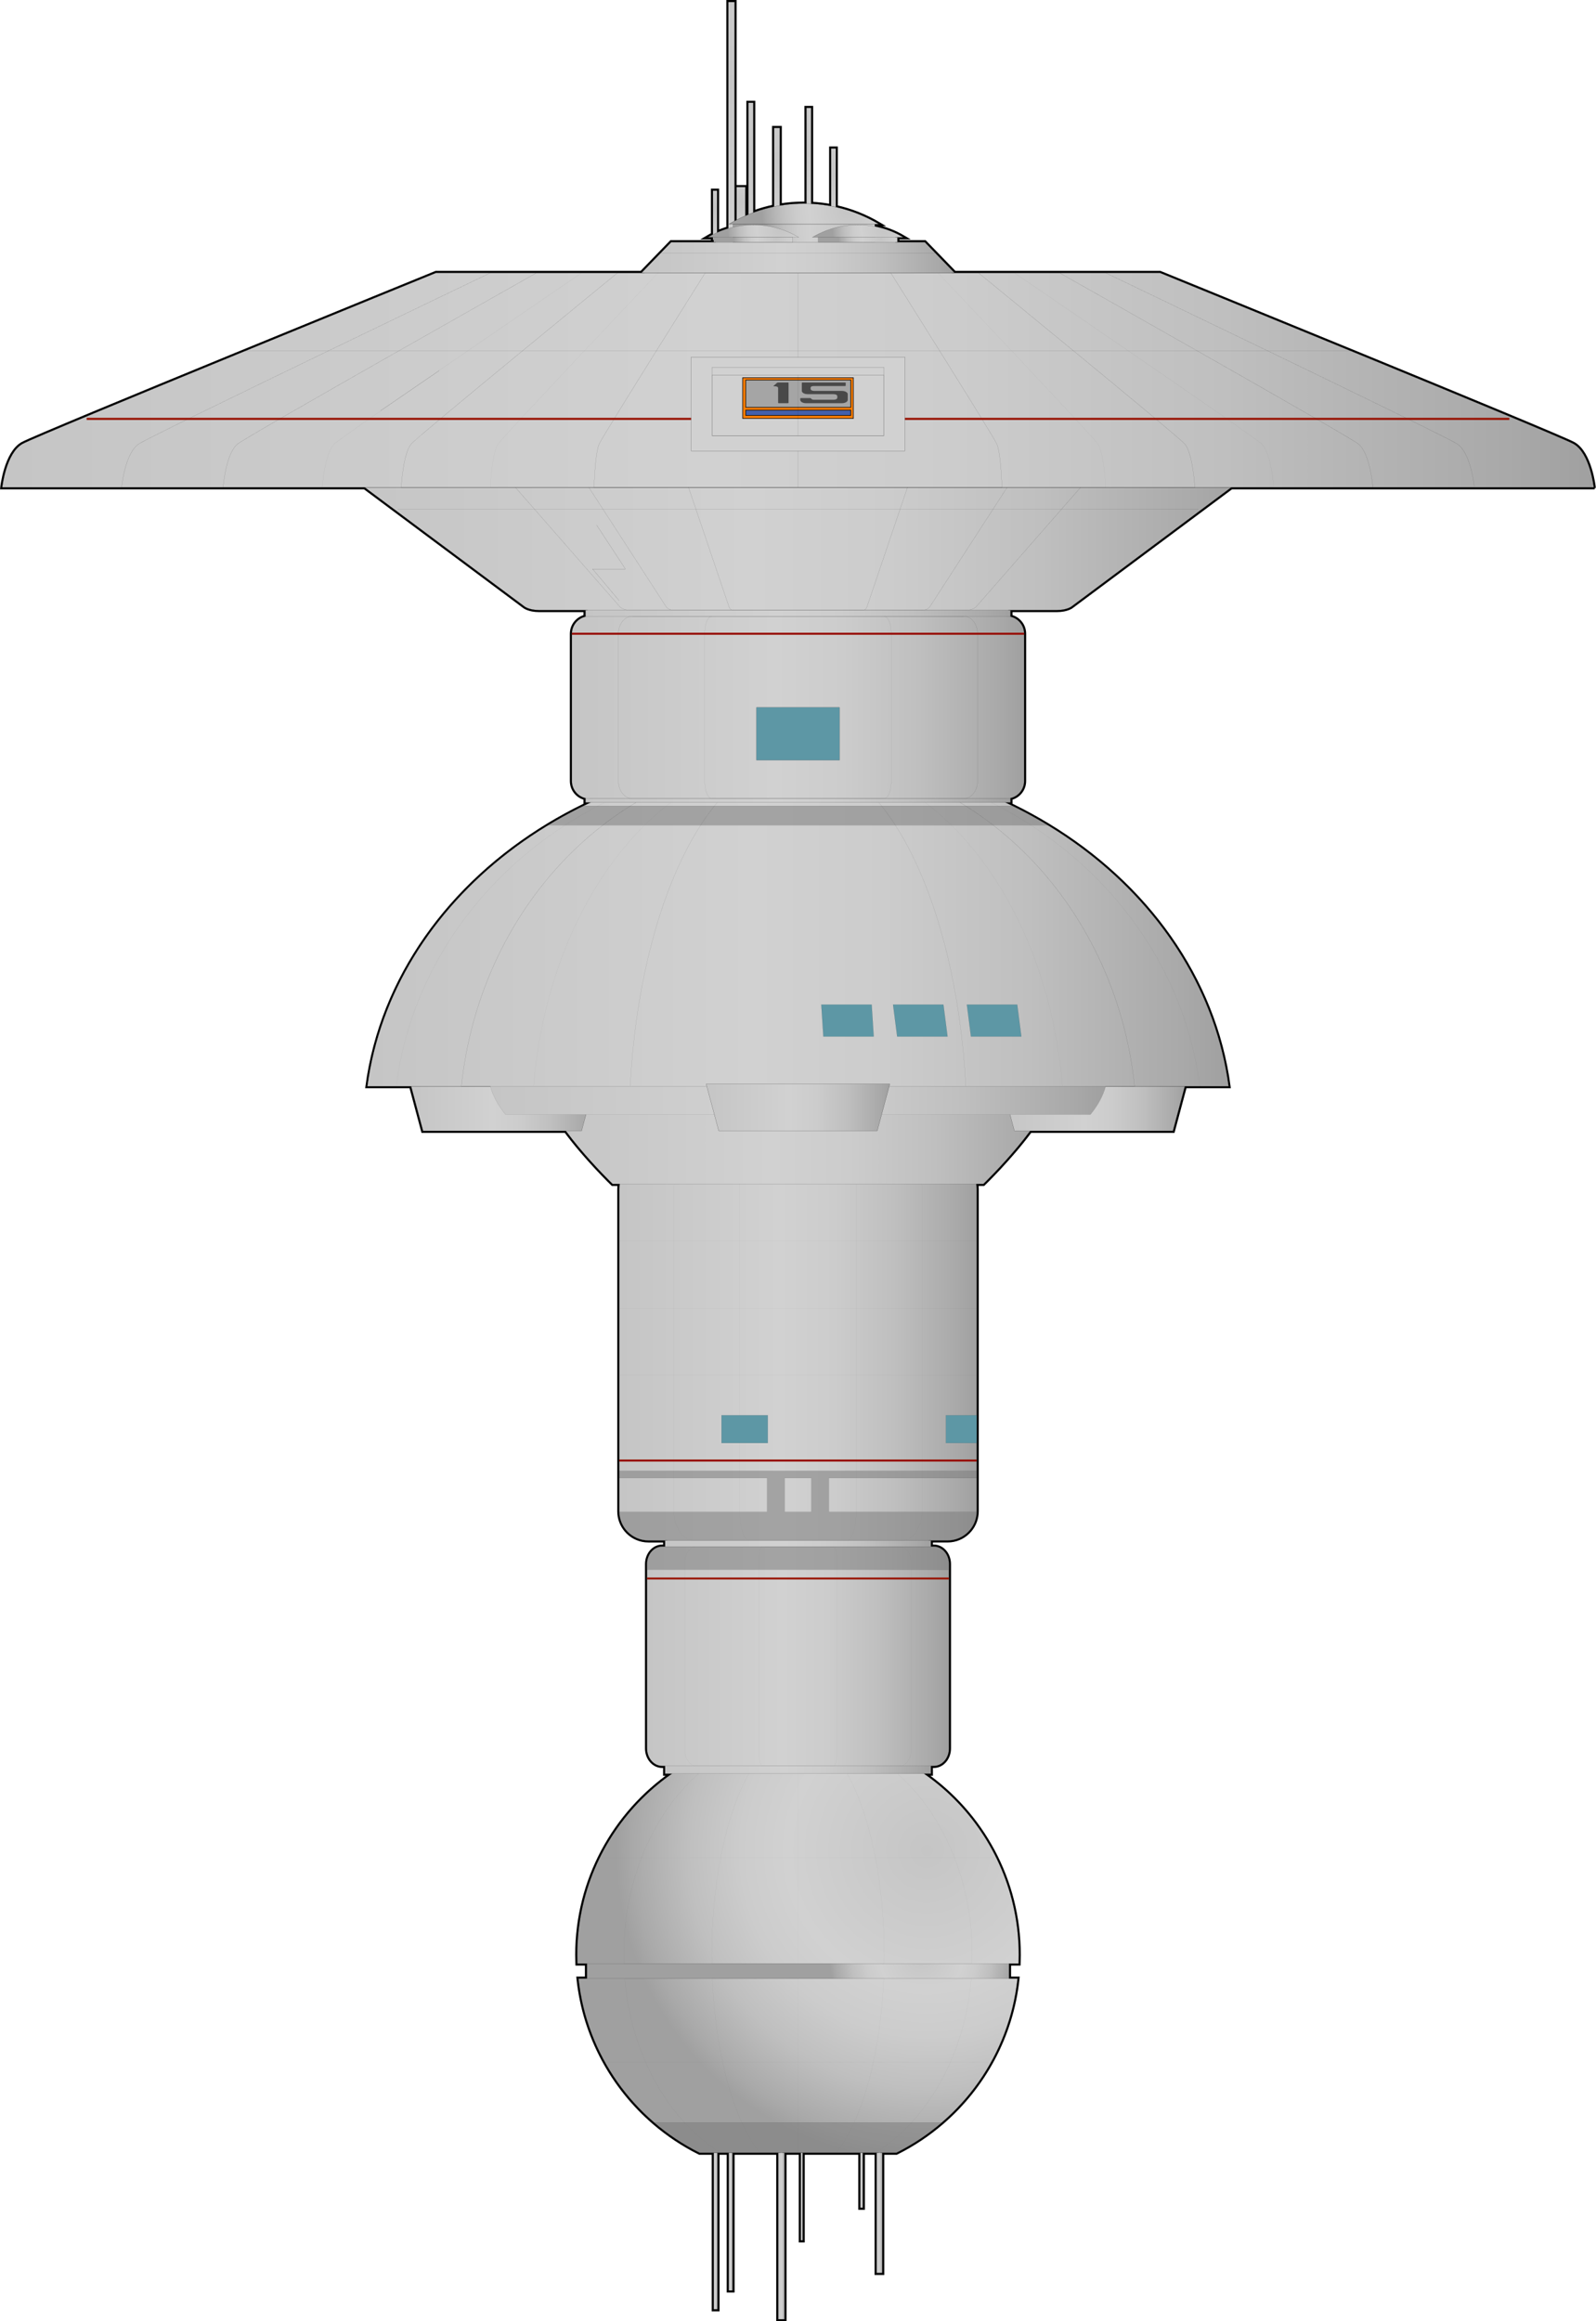 <?xml version="1.0" encoding="utf-8"?>
<!-- Generator: Adobe Illustrator 12.0.0, SVG Export Plug-In . SVG Version: 6.00 Build 51448)  -->
<!DOCTYPE svg PUBLIC "-//W3C//DTD SVG 1.1//EN" "http://www.w3.org/Graphics/SVG/1.1/DTD/svg11.dtd">
<svg  version="1.1" id="Layer_1" xmlns="http://www.w3.org/2000/svg" xmlns:xlink="http://www.w3.org/1999/xlink" width="1026.946" height="1493.361"
	 viewBox="0 0 1026.946 1493.361" overflow="visible" enable-background="new 0 0 1026.946 1493.361" xml:space="preserve">
<g>
	<path fill="none" stroke="#000000" stroke-width="2.645" d="M1012.39,285.543c-10.703-5.946-265.975-109.965-265.975-109.965
		H614.194l-19.144-19.752h-17.613v-3.148h3.807c-5.577-3.308-11.767-5.685-18.349-6.955v-1.538h2.563
		c-8.464-5.022-17.782-8.756-27.677-10.951V95.56h-2.977v37.066c-4.206-0.791-8.512-1.303-12.895-1.516V69.438h-2.977v61.574
		c-0.557-0.01-1.11-0.028-1.67-0.028c-5.289,0-10.473,0.443-15.524,1.28v-49.93h-3.637v50.6c-4.604,0.949-9.082,2.244-13.415,3.836
		V66.131h-3.118v71.848c-0.664,0.271-1.327,0.545-1.983,0.831v-18.451h-5.622v21.122c-0.443,0.229-0.883,0.464-1.322,0.7V1.323
		h-3.968v145.625c-2.5,0.726-4.927,1.619-7.274,2.663v-26.938h-2.645v28.176c-1.133,0.575-2.246,1.184-3.333,1.829h3.333v1.738
		h0.473v1.41h-27.333l-19.143,19.752h-132.22c0,0-255.272,104.019-265.976,109.965c-10.704,5.947-13.083,27.96-13.083,27.96h233.188
		l102.578,76.466c0,0,2.811,2.515,9.764,2.515h29.746v4.257c-5.015,1.133-8.764,5.607-8.764,10.964v94.777
		c0,5.357,3.749,9.831,8.764,10.963v2.822h3.447c-1.533,0.717-3.057,1.446-4.572,2.187l0,0c-0.003,0.002-0.006,0.003-0.01,0.004
		c-1.936,0.947-3.857,1.913-5.764,2.898l-0.091,0.047c-1.868,0.966-3.723,1.95-5.563,2.953c-0.071,0.039-0.142,0.077-0.212,0.116
		c-1.808,0.987-3.602,1.992-5.382,3.013c-0.085,0.048-0.169,0.096-0.253,0.145c-1.825,1.05-3.635,2.116-5.429,3.202
		c-0.008,0.005-0.016,0.01-0.023,0.014l0,0c-63.254,38.298-107.115,98.605-116.437,167.944h28.068l7.7,28.723h91.853
		c13.107,17.738,30.118,34.142,30.118,34.142h4.614c-0.207,1.114-0.328,2.258-0.328,3.432v207.186c0,4.606,1.668,8.819,4.425,12.082
		c0.004,0.006,0.009,0.01,0.013,0.016c0.376,0.443,0.771,0.871,1.186,1.279c0.03,0.03,0.064,0.057,0.096,0.087
		c0.392,0.38,0.796,0.746,1.219,1.09c0.068,0.056,0.142,0.104,0.211,0.157c0.395,0.313,0.795,0.615,1.215,0.895
		c0.112,0.075,0.233,0.14,0.349,0.213c0.386,0.244,0.773,0.487,1.177,0.704c0.165,0.089,0.339,0.161,0.507,0.244
		c0.367,0.184,0.732,0.369,1.112,0.528c0.225,0.095,0.461,0.168,0.69,0.253c0.337,0.126,0.669,0.26,1.014,0.367
		c0.29,0.089,0.59,0.151,0.886,0.228c0.299,0.076,0.592,0.165,0.896,0.227c0.369,0.075,0.75,0.119,1.127,0.172
		c0.241,0.033,0.476,0.084,0.719,0.109c0.625,0.063,1.261,0.096,1.903,0.096h10.744v3.973h-1.923c-5.366,0-9.718,5.036-9.718,11.248
		v118.584c0,6.213,4.352,11.248,9.718,11.248h1.923v5.023h4.406c-36.842,25.664-60.958,68.328-60.958,116.632
		c0,1.839,0.046,3.667,0.116,5.489h6.14v9.699h-5.445c3.925,36.923,21.997,69.615,48.69,92.563l0,0
		c0.086,0.074,0.177,0.146,0.263,0.221c1.022,0.873,2.052,1.736,3.099,2.582c0.045,0.035,0.092,0.07,0.137,0.105
		c1.092,0.881,2.197,1.748,3.315,2.596c0.042,0.032,0.085,0.063,0.126,0.094c1.125,0.85,2.26,1.687,3.411,2.504
		c0.029,0.021,0.06,0.041,0.089,0.062c1.164,0.826,2.339,1.636,3.528,2.427c0.052,0.035,0.106,0.066,0.158,0.102
		c1.167,0.775,2.346,1.535,3.537,2.275c0.184,0.114,0.372,0.221,0.557,0.334c1.065,0.656,2.134,1.305,3.218,1.932
		c0.362,0.211,0.733,0.408,1.098,0.615c0.914,0.518,1.825,1.039,2.751,1.537c1.297,0.699,2.605,1.377,3.925,2.036h9.117v100.727
		h2.419v-100.727h7.255v88.634h2.419v-88.634h29.427v107.14h4.03v-107.14h10.481v56.385h1.209v-56.385h37.085v35.424h1.613v-35.424
		h8.869v77.346h3.627v-77.346h9.118c1.32-0.659,2.628-1.337,3.925-2.036c0.927-0.498,1.838-1.02,2.752-1.537
		c0.365-0.207,0.736-0.404,1.098-0.615c1.084-0.627,2.154-1.275,3.219-1.932c0.185-0.113,0.373-0.22,0.557-0.334
		c1.191-0.74,2.369-1.5,3.537-2.275c0.052-0.035,0.105-0.066,0.158-0.102c1.188-0.791,2.363-1.601,3.527-2.427
		c0.029-0.021,0.061-0.04,0.09-0.062c1.15-0.817,2.285-1.654,3.41-2.504c0.042-0.031,0.085-0.062,0.127-0.094
		c1.119-0.848,2.223-1.715,3.315-2.596c0.046-0.035,0.092-0.07,0.138-0.105c1.046-0.846,2.076-1.709,3.098-2.582
		c0.087-0.075,0.178-0.146,0.264-0.221l0,0c26.693-22.947,44.766-55.64,48.69-92.563h-5.445v-9.699h6.14
		c0.069-1.822,0.115-3.65,0.115-5.489c0-48.304-24.115-90.968-60.957-116.632h4.406v-5.023h1.923c5.366,0,9.718-5.035,9.718-11.248
		V1006.24c0-6.212-4.35-11.248-9.718-11.248h-1.923v-3.973h10.744c0.643,0,1.277-0.033,1.902-0.096
		c0.244-0.025,0.479-0.076,0.72-0.109c0.378-0.053,0.758-0.097,1.127-0.172c0.304-0.062,0.597-0.15,0.896-0.227
		c0.295-0.076,0.596-0.139,0.886-0.228c0.345-0.107,0.677-0.241,1.013-0.367c0.23-0.085,0.466-0.158,0.691-0.253
		c0.379-0.159,0.745-0.345,1.111-0.528c0.168-0.083,0.343-0.155,0.508-0.244c0.404-0.217,0.791-0.46,1.177-0.704
		c0.115-0.073,0.236-0.138,0.349-0.213c0.42-0.279,0.82-0.582,1.215-0.895c0.069-0.054,0.143-0.102,0.211-0.157
		c0.424-0.344,0.828-0.71,1.22-1.09c0.032-0.03,0.065-0.057,0.097-0.087c0.415-0.408,0.81-0.836,1.186-1.279
		c0.004-0.006,0.01-0.01,0.014-0.016c2.757-3.263,4.425-7.476,4.425-12.082V765.087c0-1.174-0.122-2.317-0.328-3.432h4.614
		c0,0,17.01-16.404,30.117-34.142h91.854l7.7-28.723h28.068c-9.321-69.339-53.183-129.646-116.437-167.944l0,0
		c-0.02-0.012-0.039-0.023-0.059-0.035c-1.776-1.075-3.568-2.131-5.376-3.172c-0.1-0.058-0.201-0.114-0.302-0.172
		c-1.764-1.013-3.543-2.008-5.334-2.986c-0.084-0.045-0.166-0.09-0.249-0.135c-1.832-0.998-3.678-1.978-5.538-2.94
		c-0.033-0.017-0.066-0.034-0.1-0.052c-3.401-1.756-6.849-3.454-10.343-5.087h3.448v-2.822c5.015-1.132,8.764-5.606,8.764-10.963
		v-94.777c0-5.357-3.748-9.832-8.764-10.964v-4.257h29.746c6.953,0,9.765-2.515,9.765-2.515l102.577-76.466h233.188
		C1025.474,313.503,1023.094,291.49,1012.39,285.543z"/>
	<radialGradient id="XMLID_38_" cx="592.757" cy="1259.217" r="58.905" gradientUnits="userSpaceOnUse">
		<stop  offset="0" style="stop-color:#C5C5C5"/>
		<stop  offset="0.449" style="stop-color:#D1D1D1"/>
		<stop  offset="0.6" style="stop-color:#CCCCCC"/>
		<stop  offset="0.768" style="stop-color:#BFBFBF"/>
		<stop  offset="0.945" style="stop-color:#A9A9A9"/>
		<stop  offset="1" style="stop-color:#A0A0A0"/>
	</radialGradient>
	<rect x="377.679" y="1251.595" fill="url(#XMLID_38_)" stroke="#000000" stroke-width="0.061" width="271.589" height="27.494"/>
	<radialGradient id="XMLID_39_" cx="596.408" cy="1190.316" r="199.977" gradientUnits="userSpaceOnUse">
		<stop  offset="0" style="stop-color:#C5C5C5"/>
		<stop  offset="0.449" style="stop-color:#D1D1D1"/>
		<stop  offset="0.6" style="stop-color:#CCCCCC"/>
		<stop  offset="0.768" style="stop-color:#BFBFBF"/>
		<stop  offset="0.945" style="stop-color:#A9A9A9"/>
		<stop  offset="1" style="stop-color:#A0A0A0"/>
	</radialGradient>
	<path fill="url(#XMLID_39_)" stroke="#000000" stroke-width="0.061" d="M513.474,1115.677c-78.453,0-142.05,63.598-142.05,142.05
		c0,1.839,0.046,3.667,0.116,5.489h283.868c0.069-1.822,0.115-3.65,0.115-5.489C655.522,1179.275,591.925,1115.677,513.474,1115.677
		z M450.138,1384.899h126.671c42.36-21.138,72.677-62.811,77.904-111.983H372.233
		C377.46,1322.088,407.777,1363.761,450.138,1384.899z"/>
	<g opacity="0.3">
		<line fill="none" stroke="#000000" stroke-width="0.033" x1="513.474" y1="1263.216" x2="513.474" y2="1114.215"/>
		<line fill="none" stroke="#000000" stroke-width="0.033" x1="513.474" y1="1272.916" x2="513.474" y2="1384.899"/>
	</g>
	<path opacity="0.3" fill="none" stroke="#000000" stroke-width="0.033" d="M513.474,1115.677
		c-61.93,0-112.132,63.598-112.132,142.05c0,1.839,0.037,3.667,0.092,5.489h224.08c0.056-1.822,0.092-3.65,0.092-5.489
		C625.604,1179.275,575.402,1115.677,513.474,1115.677z M463.478,1384.899h99.992c33.438-21.138,57.37-62.811,61.496-111.983H401.98
		C406.107,1322.088,430.039,1363.761,463.478,1384.899z"/>
	<path opacity="0.3" fill="none" stroke="#000000" stroke-width="0.033" d="M513.474,1115.677
		c-30.631,0-55.462,63.598-55.462,142.05c0,1.839,0.018,3.667,0.045,5.489H568.89c0.027-1.822,0.045-3.65,0.045-5.489
		C568.935,1179.275,544.104,1115.677,513.474,1115.677z M488.744,1384.899h49.458c16.539-21.138,28.375-62.811,30.416-111.983
		H458.328C460.369,1322.088,472.205,1363.761,488.744,1384.899z"/>
	<linearGradient id="XMLID_40_" gradientUnits="userSpaceOnUse" x1="398.485" y1="868.68" x2="628.461" y2="868.68">
		<stop  offset="0" style="stop-color:#C5C5C5"/>
		<stop  offset="0.449" style="stop-color:#D1D1D1"/>
		<stop  offset="0.6" style="stop-color:#CCCCCC"/>
		<stop  offset="0.768" style="stop-color:#BFBFBF"/>
		<stop  offset="0.945" style="stop-color:#A9A9A9"/>
		<stop  offset="1" style="stop-color:#A0A0A0"/>
	</linearGradient>
	<path fill="url(#XMLID_40_)" stroke="#000000" stroke-width="0.052" d="M628.461,972.273c0,10.354-8.394,18.746-18.745,18.746
		H417.231c-10.353,0-18.746-8.393-18.746-18.746V765.087c0-10.354,8.393-18.747,18.746-18.747h192.485
		c10.352,0,18.745,8.393,18.745,18.747V972.273z"/>
	<path opacity="0.3" fill="none" stroke="#000000" stroke-width="0.033" d="M593.321,972.273c0,10.354-5.828,18.746-13.018,18.746
		H446.643c-7.189,0-13.017-8.393-13.017-18.746V765.087c0-10.354,5.828-18.747,13.017-18.747h133.661
		c7.189,0,13.018,8.393,13.018,18.747V972.273z"/>
	<path opacity="0.3" fill="none" stroke="#000000" stroke-width="0.033" d="M550.997,972.273c0,10.354-2.739,18.746-6.117,18.746
		h-62.813c-3.378,0-6.117-8.393-6.117-18.746V765.087c0-10.354,2.739-18.747,6.117-18.747h62.813c3.378,0,6.117,8.393,6.117,18.747
		V972.273z"/>
	<linearGradient id="XMLID_41_" gradientUnits="userSpaceOnUse" x1="349.222" y1="729.523" x2="677.725" y2="729.523">
		<stop  offset="0" style="stop-color:#C5C5C5"/>
		<stop  offset="0.449" style="stop-color:#D1D1D1"/>
		<stop  offset="0.6" style="stop-color:#CCCCCC"/>
		<stop  offset="0.768" style="stop-color:#BFBFBF"/>
		<stop  offset="0.945" style="stop-color:#A9A9A9"/>
		<stop  offset="1" style="stop-color:#A0A0A0"/>
	</linearGradient>
	<path fill="url(#XMLID_41_)" stroke="#000000" stroke-width="0.052" d="M394.2,761.656h238.547c0,0,43.561-42.006,44.978-64.267
		H349.222C350.64,719.649,394.2,761.656,394.2,761.656z"/>
	<g>
		<linearGradient id="XMLID_42_" gradientUnits="userSpaceOnUse" x1="264.152" y1="712.452" x2="382.31" y2="712.452">
			<stop  offset="0" style="stop-color:#C5C5C5"/>
			<stop  offset="0.449" style="stop-color:#D1D1D1"/>
			<stop  offset="0.6" style="stop-color:#CCCCCC"/>
			<stop  offset="0.768" style="stop-color:#BFBFBF"/>
			<stop  offset="0.945" style="stop-color:#A9A9A9"/>
			<stop  offset="1" style="stop-color:#A0A0A0"/>
		</linearGradient>
		<polygon fill="url(#XMLID_42_)" stroke="#000000" stroke-width="0.082" points="374.234,727.514 272.229,727.514 
			264.152,697.389 382.31,697.389 		"/>
		<linearGradient id="XMLID_43_" gradientUnits="userSpaceOnUse" x1="644.637" y1="712.452" x2="762.794" y2="712.452">
			<stop  offset="0" style="stop-color:#C5C5C5"/>
			<stop  offset="0.449" style="stop-color:#D1D1D1"/>
			<stop  offset="0.6" style="stop-color:#CCCCCC"/>
			<stop  offset="0.768" style="stop-color:#BFBFBF"/>
			<stop  offset="0.945" style="stop-color:#A9A9A9"/>
			<stop  offset="1" style="stop-color:#A0A0A0"/>
		</linearGradient>
		<polygon fill="url(#XMLID_43_)" stroke="#000000" stroke-width="0.082" points="754.718,727.514 652.712,727.514 
			644.637,697.389 762.794,697.389 		"/>
	</g>
	<linearGradient id="XMLID_44_" gradientUnits="userSpaceOnUse" x1="236.46" y1="592.997" x2="790.486" y2="592.997">
		<stop  offset="0" style="stop-color:#C5C5C5"/>
		<stop  offset="0.449" style="stop-color:#D1D1D1"/>
		<stop  offset="0.6" style="stop-color:#CCCCCC"/>
		<stop  offset="0.768" style="stop-color:#BFBFBF"/>
		<stop  offset="0.945" style="stop-color:#A9A9A9"/>
		<stop  offset="1" style="stop-color:#A0A0A0"/>
	</linearGradient>
	<path fill="url(#XMLID_44_)" stroke="#000000" stroke-width="0.06" d="M790.486,698.791
		c-16.012-119.106-133.915-211.587-277.015-211.587c-143.097,0-261,92.481-277.012,211.587H790.486z"/>
	<linearGradient id="XMLID_45_" gradientUnits="userSpaceOnUse" x1="264.162" y1="592.997" x2="762.785" y2="592.997">
		<stop  offset="0" style="stop-color:#C5C5C5"/>
		<stop  offset="0.449" style="stop-color:#D1D1D1"/>
		<stop  offset="0.6" style="stop-color:#CCCCCC"/>
		<stop  offset="0.768" style="stop-color:#BFBFBF"/>
		<stop  offset="0.945" style="stop-color:#A9A9A9"/>
		<stop  offset="1" style="stop-color:#A0A0A0"/>
	</linearGradient>
	<path fill="url(#XMLID_45_)" stroke="#000000" stroke-width="0.057" d="M762.784,698.791
		c-14.409-119.106-120.523-211.587-249.313-211.587c-128.787,0-234.899,92.481-249.31,211.587H762.784z"/>
	<path fill="url(#XMLID_44_)" stroke="#000000" stroke-width="0.06" d="M790.486,698.791
		c-16.012-119.106-133.915-211.587-277.015-211.587c-143.097,0-261,92.481-277.012,211.587H790.486z"/>
	<line fill="none" stroke="#000000" stroke-width="0.018" x1="513.474" y1="697.389" x2="513.474" y2="489.041"/>
	<path opacity="0.53" fill="#7C7C7C" stroke="#000000" stroke-width="0.06" d="M352.896,530.847H674.05
		c-7.323-4.434-14.908-8.569-22.727-12.393H375.623C367.804,522.278,360.22,526.413,352.896,530.847z"/>
	<path opacity="0.3" fill="none" stroke="#000000" stroke-width="0.04" d="M771.97,698.791
		c-14.941-119.106-124.964-211.587-258.498-211.587c-133.531,0-243.554,92.481-258.495,211.587H771.97z"/>
	<path fill="none" stroke="#000000" stroke-width="0.037" d="M730.067,698.791c-12.52-119.106-104.707-211.587-216.596-211.587
		c-111.886,0-204.074,92.481-216.593,211.587H730.067z"/>
	<path opacity="0.3" fill="none" stroke="#000000" stroke-width="0.033" d="M683.628,698.791
		c-9.835-119.106-82.256-211.587-170.155-211.587c-87.898,0-160.319,92.481-170.154,211.587H683.628z"/>
	<path fill="none" stroke="#000000" stroke-width="0.026" d="M621.465,698.791c-6.242-119.106-52.206-211.587-107.992-211.587
		c-55.786,0-101.749,92.481-107.991,211.587H621.465z"/>
	<path opacity="0.3" fill="none" stroke="#000000" stroke-width="0.018" d="M567.237,698.791
		c-3.107-119.106-25.991-211.587-53.765-211.587c-27.772,0-50.656,92.481-53.764,211.587H567.237z"/>
	<linearGradient id="XMLID_47_" gradientUnits="userSpaceOnUse" x1="222.241" y1="348.365" x2="804.705" y2="348.365">
		<stop  offset="0" style="stop-color:#C5C5C5"/>
		<stop  offset="0.449" style="stop-color:#D1D1D1"/>
		<stop  offset="0.6" style="stop-color:#CCCCCC"/>
		<stop  offset="0.768" style="stop-color:#BFBFBF"/>
		<stop  offset="0.945" style="stop-color:#A9A9A9"/>
		<stop  offset="1" style="stop-color:#A0A0A0"/>
	</linearGradient>
	<path fill="url(#XMLID_47_)" stroke="#000000" stroke-width="0.066" d="M222.241,304.245l114.997,85.724
		c0,0,2.811,2.515,9.764,2.515h332.942c6.953,0,9.765-2.515,9.765-2.515l114.996-85.724H222.241z"/>
	<g>
		<path fill="none" stroke="#000000" stroke-width="0.04" d="M323.488,304.245l75.019,85.724c0,0,1.833,2.515,6.369,2.515H622.07
			c4.536,0,6.37-2.515,6.37-2.515l75.018-85.724H323.488z"/>
		<polyline fill="none" stroke="#000000" stroke-width="0.046" points="398.407,386.408 381.271,366.035 402.406,366.035 
			383.936,337.854 		"/>
	</g>
	<path fill="none" stroke="#000000" stroke-width="0.04" d="M372.866,304.245l55.521,85.724c0,0,1.356,2.515,4.714,2.515h160.744
		c3.357,0,4.715-2.515,4.715-2.515l55.521-85.724H372.866z"/>
	<path fill="none" stroke="#000000" stroke-width="0.04" d="M439.879,304.245l29.06,85.724c0,0,0.71,2.515,2.467,2.515h84.134
		c1.758,0,2.469-2.515,2.469-2.515l29.059-85.724H439.879z"/>
	<linearGradient id="XMLID_48_" gradientUnits="userSpaceOnUse" x1="1.473" y1="244.541" x2="1025.473" y2="244.541">
		<stop  offset="0" style="stop-color:#C5C5C5"/>
		<stop  offset="0.449" style="stop-color:#D1D1D1"/>
		<stop  offset="0.6" style="stop-color:#CCCCCC"/>
		<stop  offset="0.768" style="stop-color:#BFBFBF"/>
		<stop  offset="0.945" style="stop-color:#A9A9A9"/>
		<stop  offset="1" style="stop-color:#A0A0A0"/>
	</linearGradient>
	<path fill="url(#XMLID_48_)" stroke="#000000" stroke-width="0.066" d="M1012.39,285.543
		c-10.703-5.946-265.975-109.965-265.975-109.965H280.532c0,0-255.272,104.019-265.976,109.965
		c-10.704,5.947-13.083,27.96-13.083,27.96h1024C1025.474,313.503,1023.094,291.49,1012.39,285.543z"/>
	<path fill="none" stroke="#000000" stroke-width="0.04" d="M937.554,285.543c-9.099-5.946-226.08-109.965-226.08-109.965H315.473
		c0,0-216.98,104.019-226.079,109.965c-9.098,5.947-11.121,27.96-11.121,27.96h870.399
		C948.673,313.503,946.651,291.49,937.554,285.543z"/>
	<path fill="none" stroke="#000000" stroke-width="0.04" d="M762.269,285.543c-5.339-5.946-132.635-109.965-132.635-109.965
		H397.312c0,0-127.296,104.019-132.635,109.965c-5.338,5.947-6.522,27.96-6.522,27.96h510.638
		C768.792,313.503,767.606,291.49,762.269,285.543z"/>
	<path opacity="0.3" fill="none" stroke="#000000" stroke-width="0.033" d="M706.375,285.543
		c-4.14-5.946-102.837-109.965-102.837-109.965h-180.13c0,0-98.698,104.019-102.837,109.965c-4.139,5.947-5.058,27.96-5.058,27.96
		h395.919C711.433,313.503,710.514,291.49,706.375,285.543z"/>
	<path opacity="0.3" fill="none" stroke="#000000" stroke-width="0.041" d="M811.733,285.543
		c-6.4-5.946-159.004-109.965-159.004-109.965H374.216c0,0-152.604,104.019-159.004,109.965c-6.4,5.947-7.819,27.96-7.819,27.96
		h612.162C819.554,313.503,818.134,291.49,811.733,285.543z"/>
	<path fill="none" stroke="#000000" stroke-width="0.04" d="M641.363,285.543c-2.745-5.946-68.18-109.965-68.18-109.965H453.763
		c0,0-65.435,104.019-68.179,109.965c-2.745,5.947-3.354,27.96-3.354,27.96h262.487C644.717,313.503,644.106,291.49,641.363,285.543
		z"/>
	<line fill="none" stroke="#000000" stroke-width="0.04" x1="513.474" y1="175.579" x2="513.474" y2="313.503"/>
	<line fill="none" stroke="#000000" stroke-width="0.04" x1="157.965" y1="225.701" x2="868.981" y2="225.701"/>
	<g>
		<line fill="none" stroke="#970F00" stroke-width="1.323" x1="444.769" y1="269.485" x2="55.765" y2="269.485"/>
		<line fill="none" stroke="#970F00" stroke-width="1.323" x1="971.182" y1="269.485" x2="582.179" y2="269.485"/>
	</g>
	<line fill="none" stroke="#000000" stroke-width="0.04" x1="255.739" y1="327.745" x2="771.208" y2="327.745"/>
	<g>
		<path fill="none" stroke="#000000" stroke-width="0.04" d="M873.94,285.543c-7.734-5.946-192.166-109.965-192.166-109.965
			H345.172c0,0-184.433,104.019-192.167,109.965c-7.733,5.947-9.452,27.96-9.452,27.96h739.84
			C883.394,313.503,881.674,291.49,873.94,285.543z"/>
		<line fill="none" stroke="#000000" stroke-width="0.046" x1="244.928" y1="264.183" x2="282.622" y2="238.427"/>
	</g>
	<g>
		<linearGradient id="XMLID_49_" gradientUnits="userSpaceOnUse" x1="376.748" y1="454.375" x2="650.198" y2="454.375">
			<stop  offset="0" style="stop-color:#C5C5C5"/>
			<stop  offset="0.449" style="stop-color:#D1D1D1"/>
			<stop  offset="0.6" style="stop-color:#CCCCCC"/>
			<stop  offset="0.768" style="stop-color:#BFBFBF"/>
			<stop  offset="0.945" style="stop-color:#A9A9A9"/>
			<stop  offset="1" style="stop-color:#A0A0A0"/>
		</linearGradient>
		<rect x="376.748" y="392.484" fill="url(#XMLID_49_)" stroke="#000000" stroke-width="0.066" width="273.45" height="123.783"/>
		<linearGradient id="XMLID_50_" gradientUnits="userSpaceOnUse" x1="367.984" y1="455.093" x2="658.962" y2="455.093">
			<stop  offset="0" style="stop-color:#C5C5C5"/>
			<stop  offset="0.449" style="stop-color:#D1D1D1"/>
			<stop  offset="0.6" style="stop-color:#CCCCCC"/>
			<stop  offset="0.768" style="stop-color:#BFBFBF"/>
			<stop  offset="0.945" style="stop-color:#A9A9A9"/>
			<stop  offset="1" style="stop-color:#A0A0A0"/>
		</linearGradient>
		<path fill="url(#XMLID_50_)" stroke="#000000" stroke-width="0.066" d="M658.962,502.482c0,6.212-5.036,11.248-11.248,11.248
			H379.232c-6.211,0-11.248-5.036-11.248-11.248v-94.777c0-6.212,5.036-11.248,11.248-11.248h268.482
			c6.213,0,11.248,5.036,11.248,11.248V502.482z"/>
	</g>
	<path fill="none" stroke="#000000" stroke-width="0.033" d="M629.032,502.482c0,6.212-4.001,11.248-8.934,11.248h-213.25
		c-4.934,0-8.934-5.036-8.934-11.248v-94.777c0-6.212,4-11.248,8.934-11.248h213.25c4.934,0,8.934,5.036,8.934,11.248V502.482z"/>
	<path fill="none" stroke="#000000" stroke-width="0.024" d="M573.529,502.482c0,6.212-2.079,11.248-4.643,11.248H458.06
		c-2.563,0-4.643-5.036-4.643-11.248v-94.777c0-6.212,2.079-11.248,4.643-11.248h110.827c2.564,0,4.643,5.036,4.643,11.248V502.482z
		"/>
	<linearGradient id="XMLID_51_" gradientUnits="userSpaceOnUse" x1="427.975" y1="1066.057" x2="598.971" y2="1066.057">
		<stop  offset="0" style="stop-color:#C5C5C5"/>
		<stop  offset="0.449" style="stop-color:#D1D1D1"/>
		<stop  offset="0.6" style="stop-color:#CCCCCC"/>
		<stop  offset="0.768" style="stop-color:#BFBFBF"/>
		<stop  offset="0.945" style="stop-color:#A9A9A9"/>
		<stop  offset="1" style="stop-color:#A0A0A0"/>
	</linearGradient>
	<rect x="427.975" y="991.019" fill="url(#XMLID_51_)" stroke="#000000" stroke-width="0.058" width="170.997" height="150.076"/>
	<linearGradient id="XMLID_52_" gradientUnits="userSpaceOnUse" x1="416.334" y1="1065.532" x2="610.612" y2="1065.532">
		<stop  offset="0" style="stop-color:#C5C5C5"/>
		<stop  offset="0.449" style="stop-color:#D1D1D1"/>
		<stop  offset="0.6" style="stop-color:#CCCCCC"/>
		<stop  offset="0.768" style="stop-color:#BFBFBF"/>
		<stop  offset="0.945" style="stop-color:#A9A9A9"/>
		<stop  offset="1" style="stop-color:#A0A0A0"/>
	</linearGradient>
	<path fill="url(#XMLID_52_)" stroke="#000000" stroke-width="0.061" d="M610.612,1124.824c0,6.213-4.352,11.248-9.718,11.248
		H426.052c-5.366,0-9.718-5.035-9.718-11.248V1006.24c0-6.212,4.352-11.248,9.718-11.248h174.843c5.368,0,9.718,5.036,9.718,11.248
		V1124.824z"/>
	<path opacity="0.3" fill="none" stroke="#000000" stroke-width="0.033" d="M586.487,1124.824c0,6.213-3.271,11.248-7.305,11.248
		H447.764c-4.034,0-7.305-5.035-7.305-11.248V1006.24c0-6.212,3.271-11.248,7.305-11.248h131.418c4.034,0,7.305,5.036,7.305,11.248
		V1124.824z"/>
	<path opacity="0.3" fill="none" stroke="#000000" stroke-width="0.033" d="M538.875,1124.824c0,6.213-1.138,11.248-2.542,11.248
		h-45.72c-1.404,0-2.542-5.035-2.542-11.248V1006.24c0-6.212,1.138-11.248,2.542-11.248h45.72c1.404,0,2.542,5.036,2.542,11.248
		V1124.824z"/>
	<rect x="486.742" y="455.093" fill="#5D97A5" stroke="#000000" stroke-width="0.066" width="53.462" height="33.948"/>
	<polygon fill="#5D97A5" stroke="#000000" stroke-width="0.04" points="657.165,666.844 624.786,666.844 622.14,646.284 
		654.521,646.284 	"/>
	<polygon fill="#5D97A5" stroke="#000000" stroke-width="0.04" points="609.673,666.844 577.294,666.844 574.648,646.284 
		607.028,646.284 	"/>
	<polygon fill="#5D97A5" stroke="#000000" stroke-width="0.04" points="562.182,666.844 529.802,666.844 528.479,646.284 
		560.858,646.284 	"/>
	<linearGradient id="XMLID_53_" gradientUnits="userSpaceOnUse" x1="315.495" y1="707.913" x2="711.451" y2="707.913">
		<stop  offset="0" style="stop-color:#C5C5C5"/>
		<stop  offset="0.449" style="stop-color:#D1D1D1"/>
		<stop  offset="0.6" style="stop-color:#CCCCCC"/>
		<stop  offset="0.768" style="stop-color:#BFBFBF"/>
		<stop  offset="0.945" style="stop-color:#A9A9A9"/>
		<stop  offset="1" style="stop-color:#A0A0A0"/>
	</linearGradient>
	<path fill="url(#XMLID_53_)" stroke="#000000" stroke-width="0.03" d="M325.327,717.036h376.292
		c4.777-5.819,8.123-11.925,9.832-18.245H315.495C317.205,705.11,320.55,711.216,325.327,717.036z"/>
	<linearGradient id="XMLID_54_" gradientUnits="userSpaceOnUse" x1="454.394" y1="712.452" x2="572.552" y2="712.452">
		<stop  offset="0" style="stop-color:#C5C5C5"/>
		<stop  offset="0.449" style="stop-color:#D1D1D1"/>
		<stop  offset="0.6" style="stop-color:#CCCCCC"/>
		<stop  offset="0.768" style="stop-color:#BFBFBF"/>
		<stop  offset="0.945" style="stop-color:#A9A9A9"/>
		<stop  offset="1" style="stop-color:#A0A0A0"/>
	</linearGradient>
	<polygon fill="url(#XMLID_54_)" stroke="#000000" stroke-width="0.082" points="564.476,727.514 462.47,727.514 454.395,697.389 
		572.552,697.389 	"/>
	<line fill="none" stroke="#000000" stroke-width="0.018" x1="307.6" y1="565.111" x2="719.347" y2="565.111"/>
	<line fill="none" stroke="#000000" stroke-width="0.02" x1="269.791" y1="610.073" x2="757.155" y2="610.073"/>
	<rect x="444.769" y="229.673" fill="#D1D1D1" stroke="#000000" stroke-width="0.084" width="137.409" height="60.453"/>
	<rect x="458.197" y="236.307" fill="#D1D1D1" stroke="#000000" stroke-width="0.064" width="110.552" height="43.908"/>
	<rect x="458.197" y="241.382" fill="#D1D1D1" stroke="#000000" stroke-width="0.084" width="110.552" height="38.833"/>
	<g>
		<rect x="477.847" y="243.023" fill="#FF7F00" stroke="#000000" stroke-width="0.397" width="71.253" height="26.144"/>
		<rect x="479.837" y="244.472" fill="#A5A5A5" stroke="#000000" stroke-width="0.397" width="67.587" height="17.584"/>
		<rect x="479.837" y="263.82" fill="#4360AA" stroke="#000000" stroke-width="0.397" width="67.587" height="3.461"/>
		<g>
			<path fill="#494949" d="M498.028,248.522c-0.115,0-0.204-0.012-0.267-0.038c-0.063-0.025-0.096-0.056-0.096-0.092
				c0-0.028,0.009-0.055,0.03-0.08c0.018-0.025,0.053-0.059,0.104-0.102l2.063-1.832c0.12-0.107,0.25-0.185,0.396-0.232
				c0.145-0.046,0.349-0.069,0.613-0.069h5.948c0.197,0,0.34,0.021,0.432,0.065c0.092,0.042,0.138,0.114,0.138,0.214v12.727
				c0,0.107-0.046,0.185-0.138,0.235s-0.235,0.076-0.432,0.076h-5.614c-0.196,0-0.333-0.024-0.412-0.07
				c-0.079-0.047-0.118-0.127-0.118-0.241v-9.385c0-0.389-0.181-0.681-0.542-0.879c-0.361-0.198-0.891-0.297-1.587-0.297H498.028z"
				/>
			<path fill="#494949" d="M519.774,253.578c-1.1,0-2.016-0.206-2.748-0.618c-0.732-0.414-1.099-0.928-1.099-1.546v-5.057
				c0-0.107,0.035-0.181,0.108-0.221c0.071-0.039,0.205-0.059,0.402-0.059h27.217c0.185,0,0.316,0.021,0.395,0.064
				c0.08,0.042,0.119,0.114,0.119,0.215v1.697c0,0.107-0.039,0.183-0.119,0.226c-0.078,0.043-0.21,0.065-0.395,0.065h-19.939
				c-0.705,0-1.238,0.098-1.598,0.297c-0.358,0.197-0.538,0.487-0.538,0.868v0.635c0,0.408,0.229,0.734,0.686,0.979
				c0.458,0.244,1.071,0.365,1.843,0.365h17.512c1.094,0,2.01,0.207,2.744,0.62c0.736,0.413,1.104,0.925,1.104,1.534v3.586
				c0,0.61-0.368,1.123-1.104,1.54c-0.734,0.416-1.65,0.625-2.744,0.625h-22.886c-1.113,0-2.028-0.214-2.747-0.642
				c-0.72-0.426-1.077-0.971-1.077-1.631v-0.714c0-0.119,0.042-0.199,0.129-0.24s0.261-0.062,0.521-0.062h5.549
				c0.235,0,0.389,0.012,0.461,0.036c0.071,0.024,0.135,0.067,0.187,0.131c0.262,0.373,0.558,0.619,0.892,0.737
				c0.332,0.118,0.819,0.176,1.461,0.176h12.1c0.79,0,1.411-0.118,1.866-0.35c0.453-0.234,0.681-0.553,0.681-0.958v-0.952
				c0-0.409-0.23-0.736-0.691-0.98c-0.461-0.246-1.08-0.368-1.855-0.368H519.774z"/>
		</g>
	</g>
	<line fill="none" stroke="#000000" stroke-width="0.04" x1="513.474" y1="241.382" x2="513.474" y2="280.215"/>
	<linearGradient id="XMLID_55_" gradientUnits="userSpaceOnUse" x1="412.752" y1="165.703" x2="614.194" y2="165.703">
		<stop  offset="0" style="stop-color:#C5C5C5"/>
		<stop  offset="0.449" style="stop-color:#D1D1D1"/>
		<stop  offset="0.6" style="stop-color:#CCCCCC"/>
		<stop  offset="0.768" style="stop-color:#BFBFBF"/>
		<stop  offset="0.945" style="stop-color:#A9A9A9"/>
		<stop  offset="1" style="stop-color:#A0A0A0"/>
	</linearGradient>
	<polygon fill="url(#XMLID_55_)" stroke="#000000" stroke-width="0.063" points="614.194,175.579 412.752,175.579 431.895,155.826 
		595.051,155.826 	"/>
	<g>
		<linearGradient id="XMLID_56_" gradientUnits="userSpaceOnUse" x1="459.255" y1="1435.262" x2="461.674" y2="1435.262">
			<stop  offset="0" style="stop-color:#C5C5C5"/>
			<stop  offset="0.449" style="stop-color:#D1D1D1"/>
			<stop  offset="0.6" style="stop-color:#CCCCCC"/>
			<stop  offset="0.768" style="stop-color:#BFBFBF"/>
			<stop  offset="0.945" style="stop-color:#A9A9A9"/>
			<stop  offset="1" style="stop-color:#A0A0A0"/>
		</linearGradient>
		<rect x="459.255" y="1384.899" fill="url(#XMLID_56_)" stroke="#000000" stroke-width="0.063" width="2.419" height="100.727"/>
		<linearGradient id="XMLID_57_" gradientUnits="userSpaceOnUse" x1="468.93" y1="1429.215" x2="471.349" y2="1429.215">
			<stop  offset="0" style="stop-color:#C5C5C5"/>
			<stop  offset="0.449" style="stop-color:#D1D1D1"/>
			<stop  offset="0.6" style="stop-color:#CCCCCC"/>
			<stop  offset="0.768" style="stop-color:#BFBFBF"/>
			<stop  offset="0.945" style="stop-color:#A9A9A9"/>
			<stop  offset="1" style="stop-color:#A0A0A0"/>
		</linearGradient>
		<rect x="468.93" y="1384.899" fill="url(#XMLID_57_)" stroke="#000000" stroke-width="0.063" width="2.419" height="88.634"/>
		<linearGradient id="XMLID_58_" gradientUnits="userSpaceOnUse" x1="500.776" y1="1438.468" x2="504.806" y2="1438.468">
			<stop  offset="0" style="stop-color:#C5C5C5"/>
			<stop  offset="0.449" style="stop-color:#D1D1D1"/>
			<stop  offset="0.6" style="stop-color:#CCCCCC"/>
			<stop  offset="0.768" style="stop-color:#BFBFBF"/>
			<stop  offset="0.945" style="stop-color:#A9A9A9"/>
			<stop  offset="1" style="stop-color:#A0A0A0"/>
		</linearGradient>
		<rect x="500.776" y="1384.899" fill="url(#XMLID_58_)" stroke="#000000" stroke-width="0.063" width="4.03" height="107.14"/>
		<linearGradient id="XMLID_59_" gradientUnits="userSpaceOnUse" x1="515.287" y1="1413.091" x2="516.496" y2="1413.091">
			<stop  offset="0" style="stop-color:#C5C5C5"/>
			<stop  offset="0.449" style="stop-color:#D1D1D1"/>
			<stop  offset="0.6" style="stop-color:#CCCCCC"/>
			<stop  offset="0.768" style="stop-color:#BFBFBF"/>
			<stop  offset="0.945" style="stop-color:#A9A9A9"/>
			<stop  offset="1" style="stop-color:#A0A0A0"/>
		</linearGradient>
		<rect x="515.287" y="1384.899" fill="url(#XMLID_59_)" stroke="#000000" stroke-width="0.063" width="1.209" height="56.385"/>
		<linearGradient id="XMLID_60_" gradientUnits="userSpaceOnUse" x1="553.581" y1="1402.611" x2="555.194" y2="1402.611">
			<stop  offset="0" style="stop-color:#C5C5C5"/>
			<stop  offset="0.449" style="stop-color:#D1D1D1"/>
			<stop  offset="0.6" style="stop-color:#CCCCCC"/>
			<stop  offset="0.768" style="stop-color:#BFBFBF"/>
			<stop  offset="0.945" style="stop-color:#A9A9A9"/>
			<stop  offset="1" style="stop-color:#A0A0A0"/>
		</linearGradient>
		<rect x="553.581" y="1384.899" fill="url(#XMLID_60_)" stroke="#000000" stroke-width="0.063" width="1.613" height="35.424"/>
		<linearGradient id="XMLID_61_" gradientUnits="userSpaceOnUse" x1="564.063" y1="1423.572" x2="567.691" y2="1423.572">
			<stop  offset="0" style="stop-color:#C5C5C5"/>
			<stop  offset="0.449" style="stop-color:#D1D1D1"/>
			<stop  offset="0.6" style="stop-color:#CCCCCC"/>
			<stop  offset="0.768" style="stop-color:#BFBFBF"/>
			<stop  offset="0.945" style="stop-color:#A9A9A9"/>
			<stop  offset="1" style="stop-color:#A0A0A0"/>
		</linearGradient>
		<rect x="564.063" y="1384.899" fill="url(#XMLID_61_)" stroke="#000000" stroke-width="0.063" width="3.627" height="77.346"/>
	</g>
	<line fill="none" stroke="#000000" stroke-width="0.04" x1="425.313" y1="163.04" x2="601.634" y2="163.04"/>
	<line fill="none" stroke="#970F00" stroke-width="1.323" x1="367.984" y1="407.705" x2="658.962" y2="407.705"/>
	<line fill="none" stroke="#970F00" stroke-width="1.323" x1="398.485" y1="939.627" x2="628.461" y2="939.627"/>
	<line fill="none" stroke="#970F00" stroke-width="1.216" x1="416.334" y1="1015.502" x2="610.612" y2="1015.502"/>
	<path opacity="0.53" fill="#7C7C7C" stroke="#000000" stroke-width="0.06" d="M533.313,972.673v-21.871h95.148v-4.533H398.485
		v4.533h95.148v21.871h-95.128c0.215,10.166,8.508,18.346,18.725,18.346h192.485c10.217,0,18.51-8.18,18.725-18.346H533.313z
		 M504.876,972.673v-21.871h17.194v21.871H504.876z"/>
	<path opacity="0.53" fill="#7C7C7C" stroke="#000000" stroke-width="0.06" d="M420.924,1365.478
		c8.856,7.613,18.661,14.155,29.214,19.421h126.671c10.553-5.266,20.357-11.808,29.214-19.421H420.924z"/>
	<line opacity="0.3" fill="none" stroke="#000000" stroke-width="0.033" x1="385.839" y1="1195.32" x2="640.858" y2="1195.32"/>
	<line opacity="0.3" fill="none" stroke="#000000" stroke-width="0.033" x1="389.175" y1="1326.492" x2="635.292" y2="1326.492"/>
	<g>
		<g>
			<radialGradient id="XMLID_62_" cx="471.812" cy="53.084" r="245.982" gradientUnits="userSpaceOnUse">
				<stop  offset="0" style="stop-color:#C5C5C5"/>
				<stop  offset="0.449" style="stop-color:#D1D1D1"/>
				<stop  offset="0.6" style="stop-color:#CCCCCC"/>
				<stop  offset="0.768" style="stop-color:#BFBFBF"/>
				<stop  offset="0.945" style="stop-color:#A9A9A9"/>
				<stop  offset="1" style="stop-color:#A0A0A0"/>
			</radialGradient>
			<rect x="468.675" y="1.323" fill="url(#XMLID_62_)" stroke="#000000" stroke-width="0.061" width="3.968" height="149.787"/>
			<radialGradient id="XMLID_63_" cx="484.036" cy="96.039" r="142.132" gradientUnits="userSpaceOnUse">
				<stop  offset="0" style="stop-color:#C5C5C5"/>
				<stop  offset="0.449" style="stop-color:#D1D1D1"/>
				<stop  offset="0.6" style="stop-color:#CCCCCC"/>
				<stop  offset="0.768" style="stop-color:#BFBFBF"/>
				<stop  offset="0.945" style="stop-color:#A9A9A9"/>
				<stop  offset="1" style="stop-color:#A0A0A0"/>
			</radialGradient>
			<rect x="481.57" y="66.131" fill="url(#XMLID_63_)" stroke="#000000" stroke-width="0.061" width="3.118" height="86.547"/>
			<radialGradient id="XMLID_64_" cx="500.979" cy="103.707" r="101.588" gradientUnits="userSpaceOnUse">
				<stop  offset="0" style="stop-color:#C5C5C5"/>
				<stop  offset="0.449" style="stop-color:#D1D1D1"/>
				<stop  offset="0.6" style="stop-color:#CCCCCC"/>
				<stop  offset="0.768" style="stop-color:#BFBFBF"/>
				<stop  offset="0.945" style="stop-color:#A9A9A9"/>
				<stop  offset="1" style="stop-color:#A0A0A0"/>
			</radialGradient>
			<rect x="498.104" y="82.333" fill="url(#XMLID_64_)" stroke="#000000" stroke-width="0.061" width="3.637" height="61.852"/>
			<radialGradient id="XMLID_65_" cx="521.288" cy="94.347" r="118.382" gradientUnits="userSpaceOnUse">
				<stop  offset="0" style="stop-color:#C5C5C5"/>
				<stop  offset="0.449" style="stop-color:#D1D1D1"/>
				<stop  offset="0.6" style="stop-color:#CCCCCC"/>
				<stop  offset="0.768" style="stop-color:#BFBFBF"/>
				<stop  offset="0.945" style="stop-color:#A9A9A9"/>
				<stop  offset="1" style="stop-color:#A0A0A0"/>
			</radialGradient>
			<rect x="518.935" y="69.438" fill="url(#XMLID_65_)" stroke="#000000" stroke-width="0.061" width="2.977" height="72.083"/>
			<radialGradient id="XMLID_66_" cx="537.159" cy="112.363" r="79.865" gradientUnits="userSpaceOnUse">
				<stop  offset="0" style="stop-color:#C5C5C5"/>
				<stop  offset="0.449" style="stop-color:#D1D1D1"/>
				<stop  offset="0.6" style="stop-color:#CCCCCC"/>
				<stop  offset="0.768" style="stop-color:#BFBFBF"/>
				<stop  offset="0.945" style="stop-color:#A9A9A9"/>
				<stop  offset="1" style="stop-color:#A0A0A0"/>
			</radialGradient>
			<rect x="534.806" y="95.56" fill="url(#XMLID_66_)" stroke="#000000" stroke-width="0.061" width="2.977" height="48.625"/>
			<radialGradient id="XMLID_67_" cx="460.847" cy="133.643" r="52.146" gradientUnits="userSpaceOnUse">
				<stop  offset="0" style="stop-color:#C5C5C5"/>
				<stop  offset="0.449" style="stop-color:#D1D1D1"/>
				<stop  offset="0.6" style="stop-color:#CCCCCC"/>
				<stop  offset="0.768" style="stop-color:#BFBFBF"/>
				<stop  offset="0.945" style="stop-color:#A9A9A9"/>
				<stop  offset="1" style="stop-color:#A0A0A0"/>
			</radialGradient>
			<rect x="458.755" y="122.673" fill="url(#XMLID_67_)" stroke="#000000" stroke-width="0.061" width="2.645" height="31.743"/>
			<radialGradient id="XMLID_68_" cx="478.411" cy="129.728" r="44.624" gradientUnits="userSpaceOnUse">
				<stop  offset="0" style="stop-color:#C5C5C5"/>
				<stop  offset="0.449" style="stop-color:#D1D1D1"/>
				<stop  offset="0.6" style="stop-color:#CCCCCC"/>
				<stop  offset="0.768" style="stop-color:#BFBFBF"/>
				<stop  offset="0.945" style="stop-color:#A9A9A9"/>
				<stop  offset="1" style="stop-color:#A0A0A0"/>
			</radialGradient>
			<rect x="473.965" y="120.359" fill="url(#XMLID_68_)" stroke="#000000" stroke-width="0.061" width="5.622" height="27.114"/>
		</g>
		<radialGradient id="XMLID_69_" cx="543.794" cy="148.208" r="51.604" gradientUnits="userSpaceOnUse">
			<stop  offset="0" style="stop-color:#C5C5C5"/>
			<stop  offset="0.449" style="stop-color:#D1D1D1"/>
			<stop  offset="0.6" style="stop-color:#CCCCCC"/>
			<stop  offset="0.768" style="stop-color:#BFBFBF"/>
			<stop  offset="0.945" style="stop-color:#A9A9A9"/>
			<stop  offset="1" style="stop-color:#A0A0A0"/>
		</radialGradient>
		<rect x="471.634" y="144.185" fill="url(#XMLID_69_)" stroke="#000000" stroke-width="0.061" width="91.261" height="11.641"/>
		<radialGradient id="XMLID_70_" cx="545.284" cy="135.546" r="55.071" gradientUnits="userSpaceOnUse">
			<stop  offset="0" style="stop-color:#C5C5C5"/>
			<stop  offset="0.449" style="stop-color:#D1D1D1"/>
			<stop  offset="0.6" style="stop-color:#CCCCCC"/>
			<stop  offset="0.768" style="stop-color:#BFBFBF"/>
			<stop  offset="0.945" style="stop-color:#A9A9A9"/>
			<stop  offset="1" style="stop-color:#A0A0A0"/>
		</radialGradient>
		<path fill="url(#XMLID_70_)" stroke="#000000" stroke-width="0.101" d="M565.459,144.185
			c-14.116-8.376-30.589-13.201-48.194-13.201c-17.605,0-34.078,4.825-48.195,13.201H565.459z"/>
		<g>
			<radialGradient id="XMLID_71_" cx="501.704" cy="147.433" r="33.443" gradientUnits="userSpaceOnUse">
				<stop  offset="0" style="stop-color:#C5C5C5"/>
				<stop  offset="0.449" style="stop-color:#D1D1D1"/>
				<stop  offset="0.6" style="stop-color:#CCCCCC"/>
				<stop  offset="0.768" style="stop-color:#BFBFBF"/>
				<stop  offset="0.945" style="stop-color:#A9A9A9"/>
				<stop  offset="1" style="stop-color:#A0A0A0"/>
			</radialGradient>
			<path fill="url(#XMLID_71_)" stroke="#000000" stroke-width="0.061" d="M513.956,152.678
				c-8.573-5.086-18.577-8.016-29.268-8.016c-10.69,0-20.694,2.93-29.267,8.016H513.956z"/>
			<radialGradient id="XMLID_72_" cx="499.491" cy="153.766" r="27.241" gradientUnits="userSpaceOnUse">
				<stop  offset="0" style="stop-color:#C5C5C5"/>
				<stop  offset="0.449" style="stop-color:#D1D1D1"/>
				<stop  offset="0.6" style="stop-color:#CCCCCC"/>
				<stop  offset="0.768" style="stop-color:#BFBFBF"/>
				<stop  offset="0.945" style="stop-color:#A9A9A9"/>
				<stop  offset="1" style="stop-color:#A0A0A0"/>
			</radialGradient>
			<rect x="459.228" y="152.678" fill="url(#XMLID_72_)" stroke="#000000" stroke-width="0.061" width="50.921" height="3.148"/>
		</g>
		<g>
			<radialGradient id="XMLID_73_" cx="568.992" cy="147.433" r="33.443" gradientUnits="userSpaceOnUse">
				<stop  offset="0" style="stop-color:#C5C5C5"/>
				<stop  offset="0.449" style="stop-color:#D1D1D1"/>
				<stop  offset="0.6" style="stop-color:#CCCCCC"/>
				<stop  offset="0.768" style="stop-color:#BFBFBF"/>
				<stop  offset="0.945" style="stop-color:#A9A9A9"/>
				<stop  offset="1" style="stop-color:#A0A0A0"/>
			</radialGradient>
			<path fill="url(#XMLID_73_)" stroke="#000000" stroke-width="0.061" d="M581.244,152.678
				c-8.572-5.086-18.576-8.016-29.267-8.016c-10.691,0-20.695,2.93-29.268,8.016H581.244z"/>
			<radialGradient id="XMLID_74_" cx="566.779" cy="153.766" r="27.239" gradientUnits="userSpaceOnUse">
				<stop  offset="0" style="stop-color:#C5C5C5"/>
				<stop  offset="0.449" style="stop-color:#D1D1D1"/>
				<stop  offset="0.6" style="stop-color:#CCCCCC"/>
				<stop  offset="0.768" style="stop-color:#BFBFBF"/>
				<stop  offset="0.945" style="stop-color:#A9A9A9"/>
				<stop  offset="1" style="stop-color:#A0A0A0"/>
			</radialGradient>
			<rect x="526.517" y="152.678" fill="url(#XMLID_74_)" stroke="#000000" stroke-width="0.061" width="50.921" height="3.148"/>
		</g>
	</g>
	<rect x="464.266" y="910.486" fill="#5D97A5" stroke="#000000" stroke-width="0.04" width="29.757" height="17.854"/>
	<rect x="608.644" y="910.486" fill="#5D97A5" stroke="#000000" stroke-width="0.033" width="19.817" height="17.854"/>
	<line opacity="0.3" fill="none" stroke="#000000" stroke-width="0.033" x1="398.485" y1="798.535" x2="628.461" y2="798.535"/>
	<line opacity="0.3" fill="none" stroke="#000000" stroke-width="0.033" x1="398.485" y1="884.505" x2="628.461" y2="884.505"/>
	<line opacity="0.3" fill="none" stroke="#000000" stroke-width="0.033" x1="398.485" y1="841.711" x2="628.461" y2="841.711"/>
	<path opacity="0.53" fill="#7C7C7C" stroke="#000000" stroke-width="0.06" d="M600.895,994.992H426.052
		c-5.366,0-9.718,5.036-9.718,11.248v3.521h194.278v-3.521C610.612,1000.028,606.263,994.992,600.895,994.992z"/>
</g>
</svg>
